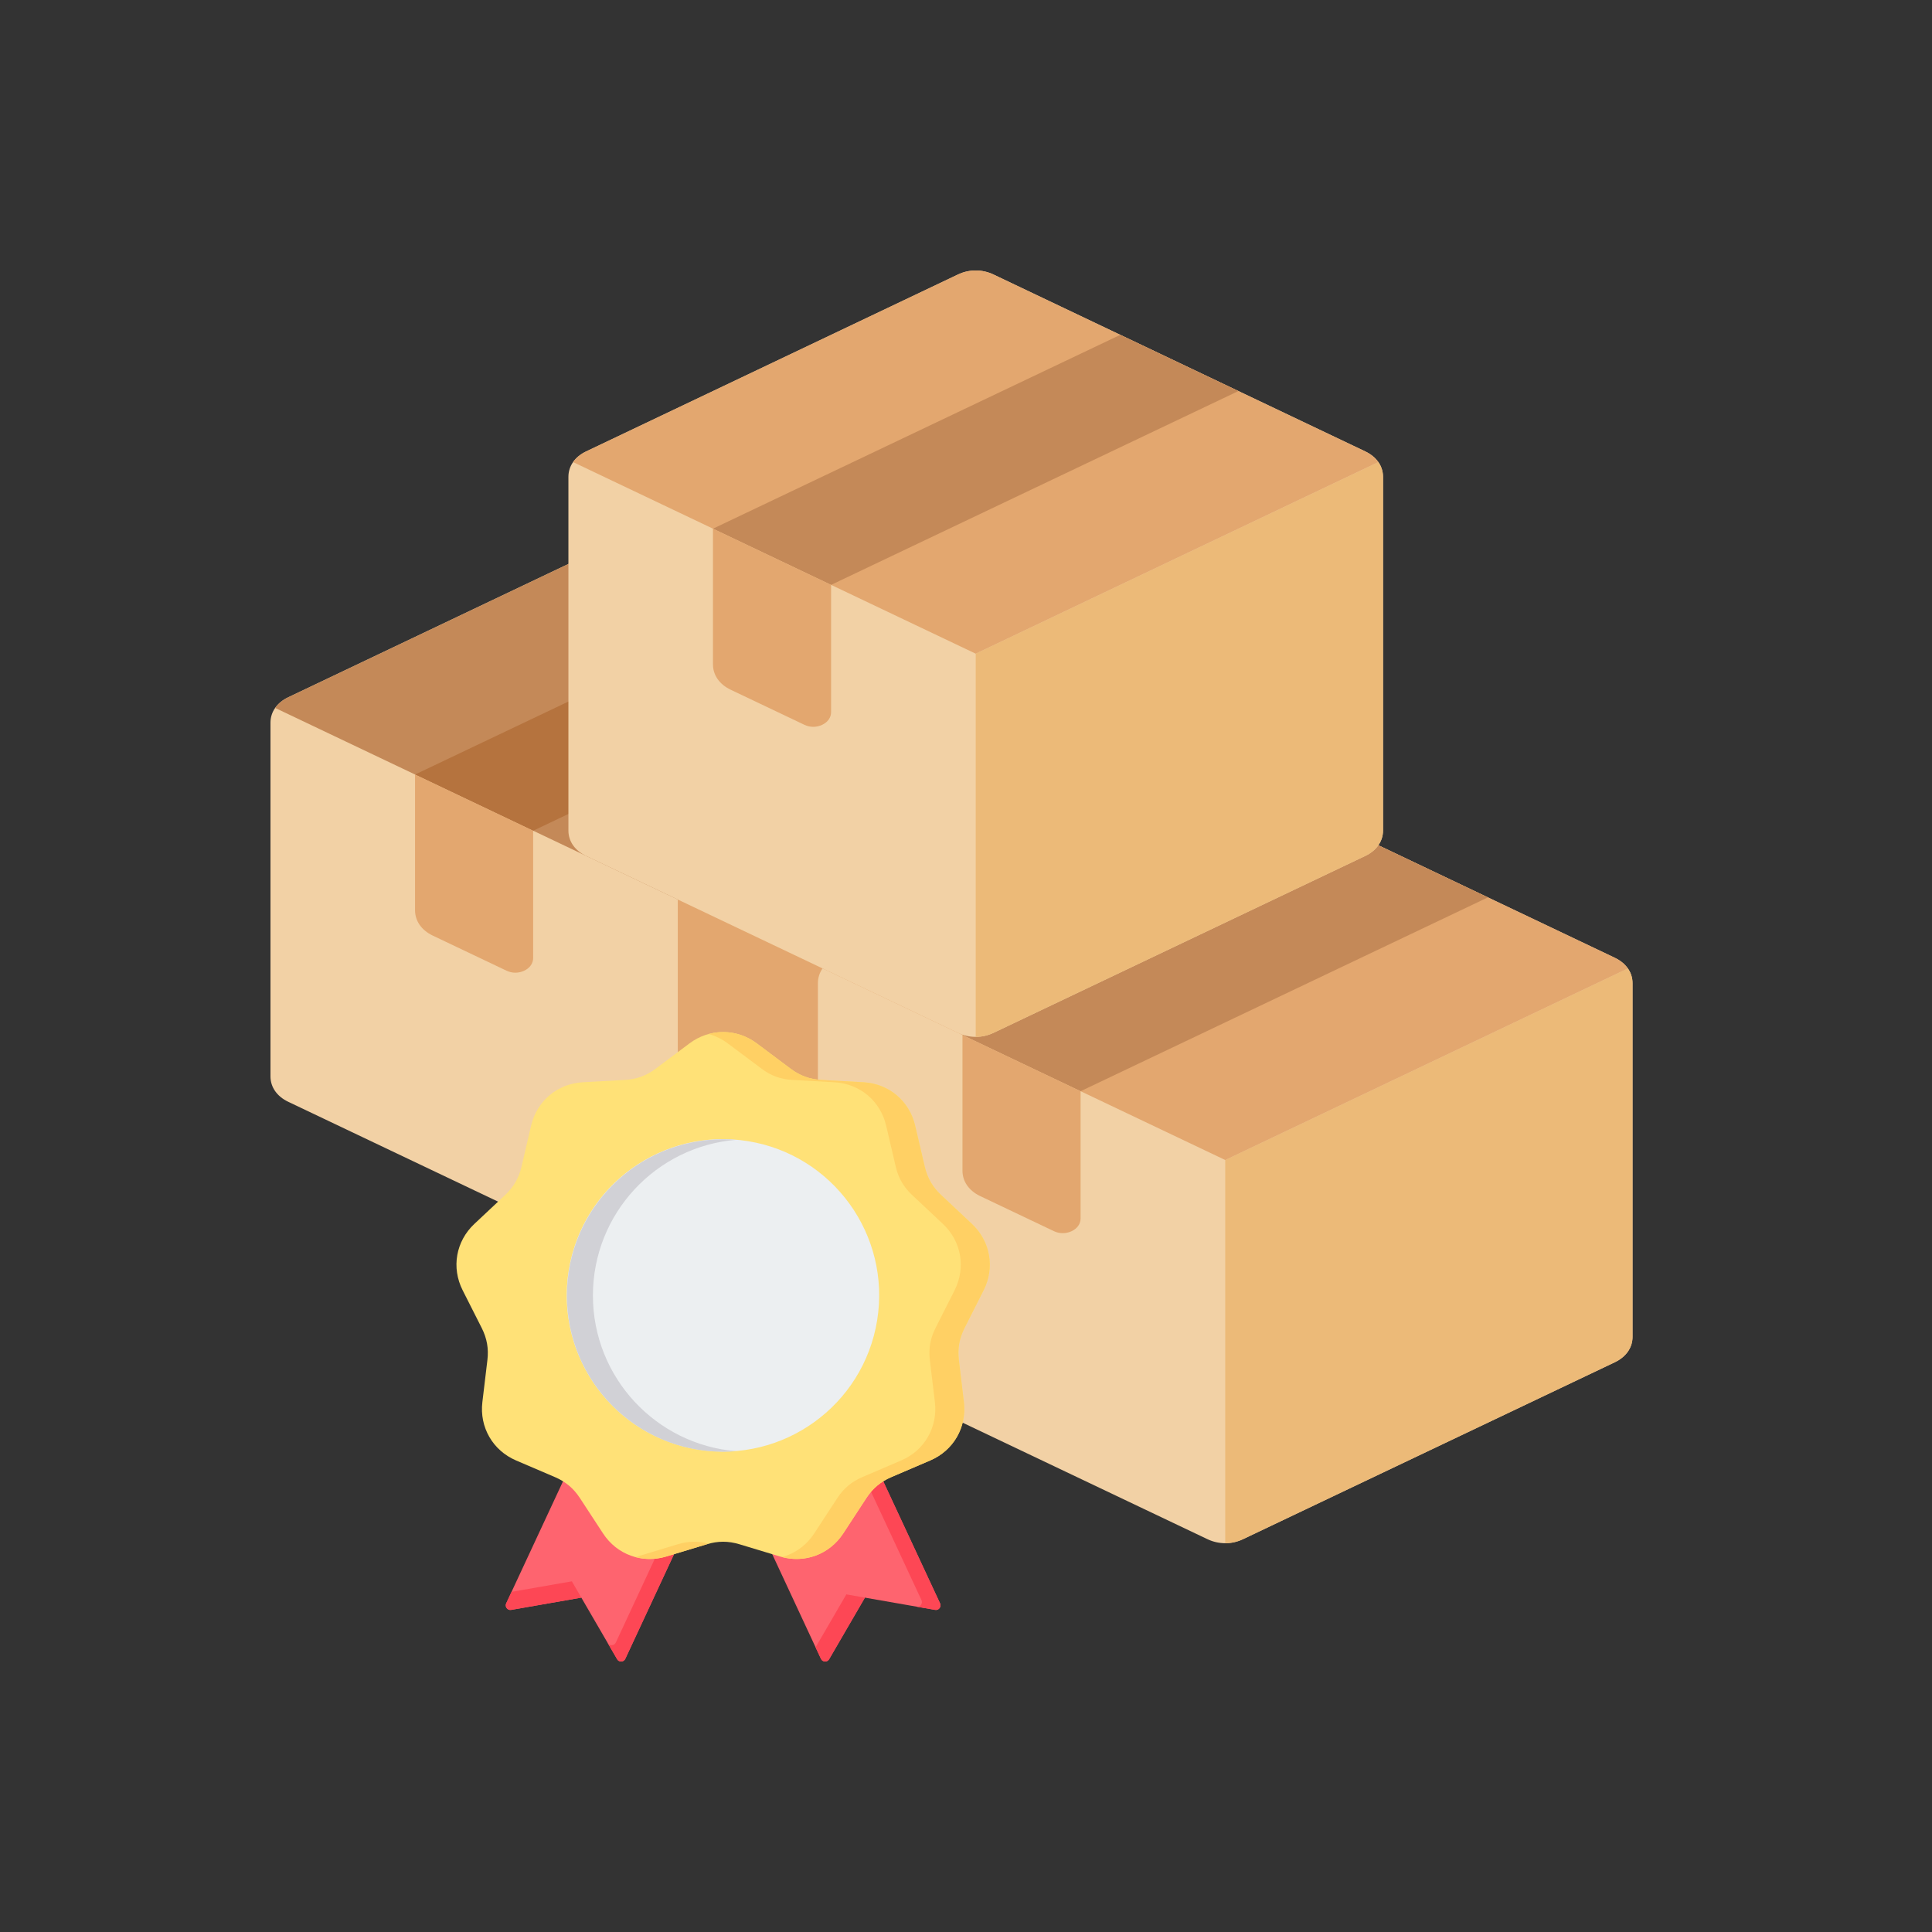 <svg xmlns="http://www.w3.org/2000/svg" width="200" height="200" viewBox="0 0 200 200" fill="none"><rect x="0" y="0" width="200" height="200" fill="#333333" stroke="none"/><g clip-path="url(#clip0_483_1744)"><path fill-rule="evenodd" clip-rule="evenodd" d="M72.006 53.869L110.486 72.179C111.657 72.736 112.328 73.694 112.328 74.808V111.429C112.328 112.544 111.657 113.501 110.486 114.059L72.006 132.369C70.835 132.927 69.493 132.927 68.322 132.369L29.842 114.059C28.671 113.501 28 112.544 28 111.429V74.809C28 73.694 28.671 72.737 29.842 72.179L68.322 53.869C69.493 53.311 70.835 53.311 72.006 53.869V53.869Z" fill="#F2D1A5"></path><path fill-rule="evenodd" clip-rule="evenodd" d="M111.847 73.285C112.161 73.734 112.328 74.251 112.328 74.809V111.43C112.328 112.545 111.658 113.502 110.486 114.059L72.006 132.369C71.42 132.648 70.792 132.787 70.164 132.787V93.119L111.847 73.285Z" fill="#E3A76F"></path><path fill-rule="evenodd" clip-rule="evenodd" d="M72.009 53.869L110.489 72.179C111.075 72.458 111.535 72.836 111.849 73.285L70.167 93.119L28.484 73.285C28.798 72.836 29.259 72.458 29.845 72.179L68.325 53.869C69.496 53.311 70.837 53.311 72.009 53.869V53.869Z" fill="#C48958"></path><path fill-rule="evenodd" clip-rule="evenodd" d="M42.965 80.178L55.193 85.997L97.357 65.933L85.129 60.115L42.965 80.178Z" fill="#B5733E"></path><path fill-rule="evenodd" clip-rule="evenodd" d="M52.429 100.483L44.807 96.856C43.635 96.299 42.965 95.341 42.965 94.226V80.178L55.192 85.997V99.168C55.192 99.725 54.857 100.204 54.271 100.483C53.685 100.762 53.015 100.762 52.429 100.483V100.483Z" fill="#E3A76F"></path><path fill-rule="evenodd" clip-rule="evenodd" d="M128.676 80.835L167.156 99.145C168.328 99.702 168.998 100.659 168.998 101.774V138.395C168.998 139.51 168.328 140.467 167.156 141.024L128.676 159.334C127.505 159.892 126.164 159.892 124.992 159.334L86.512 141.024C85.34 140.467 84.67 139.51 84.67 138.395V101.775C84.67 100.66 85.34 99.702 86.512 99.145L124.992 80.835C126.164 80.277 127.505 80.277 128.676 80.835Z" fill="#F2D1A5"></path><path fill-rule="evenodd" clip-rule="evenodd" d="M168.519 100.251C168.833 100.699 169 101.217 169 101.775V138.395C169 139.51 168.329 140.467 167.158 141.025L128.678 159.335C128.092 159.614 127.464 159.753 126.836 159.753V120.085L168.519 100.251Z" fill="#ECBA78"></path><path fill-rule="evenodd" clip-rule="evenodd" d="M128.679 80.835L167.159 99.145C167.745 99.424 168.205 99.802 168.519 100.251L126.837 120.085L85.154 100.251C85.468 99.802 85.929 99.424 86.515 99.145L124.995 80.835C126.166 80.277 127.507 80.277 128.679 80.835Z" fill="#E3A76F"></path><path fill-rule="evenodd" clip-rule="evenodd" d="M99.635 107.144L111.862 112.962L154.027 92.899L141.799 87.081L99.635 107.144Z" fill="#C48958"></path><path fill-rule="evenodd" clip-rule="evenodd" d="M109.099 127.449L101.477 123.822C100.305 123.264 99.635 122.307 99.635 121.192V107.144L111.862 112.962V126.133C111.862 126.691 111.527 127.17 110.941 127.448C110.355 127.727 109.685 127.727 109.099 127.449V127.449Z" fill="#E3A76F"></path><path fill-rule="evenodd" clip-rule="evenodd" d="M102.848 28.418L141.328 46.728C142.499 47.286 143.17 48.243 143.17 49.358V85.978C143.17 87.093 142.499 88.051 141.328 88.608L102.848 106.918C101.676 107.476 100.335 107.476 99.164 106.918L60.684 88.608C59.512 88.051 58.842 87.094 58.842 85.978V49.358C58.842 48.243 59.512 47.286 60.684 46.728L99.164 28.418C100.335 27.861 101.676 27.861 102.848 28.418V28.418Z" fill="#F2D1A5"></path><path fill-rule="evenodd" clip-rule="evenodd" d="M142.689 47.834C143.002 48.283 143.17 48.801 143.17 49.358V85.979C143.17 87.094 142.5 88.051 141.328 88.609L102.848 106.919C102.262 107.198 101.634 107.337 101.006 107.337V67.668L142.689 47.834Z" fill="#ECBA78"></path><path fill-rule="evenodd" clip-rule="evenodd" d="M102.845 28.418L141.325 46.728C141.911 47.007 142.372 47.385 142.686 47.834L101.003 67.668L59.32 47.834C59.634 47.385 60.095 47.007 60.681 46.728L99.16 28.418C100.332 27.861 101.673 27.861 102.845 28.418V28.418Z" fill="#E3A76F"></path><path fill-rule="evenodd" clip-rule="evenodd" d="M73.807 54.728L86.034 60.546L128.198 40.483L115.971 34.664L73.807 54.728Z" fill="#C48958"></path><path fill-rule="evenodd" clip-rule="evenodd" d="M83.271 75.032L75.649 71.405C74.477 70.848 73.807 69.891 73.807 68.776V54.727L86.034 60.546V73.717C86.034 74.275 85.699 74.753 85.113 75.032C84.527 75.311 83.856 75.311 83.271 75.032V75.032Z" fill="#E3A76F"></path><path fill-rule="evenodd" clip-rule="evenodd" d="M87.664 145.25L75.043 150.369L84.984 171.722C85.062 171.888 85.214 171.99 85.397 171.998C85.58 172.007 85.741 171.919 85.833 171.761L89.537 165.387L96.799 166.655C96.979 166.687 97.15 166.62 97.261 166.475C97.373 166.33 97.393 166.147 97.316 165.981L87.664 145.25Z" fill="#FE646F"></path><path fill-rule="evenodd" clip-rule="evenodd" d="M87.665 145.25L86.177 145.853L95.392 165.645C95.469 165.811 95.449 165.993 95.338 166.139C95.227 166.284 95.057 166.35 94.877 166.319L96.8 166.655C96.981 166.687 97.152 166.62 97.263 166.475C97.374 166.33 97.394 166.147 97.317 165.981L87.665 145.25ZM84.43 170.529L87.613 165.051L89.538 165.387L85.834 171.761C85.742 171.919 85.581 172.007 85.398 171.999C85.215 171.991 85.063 171.889 84.985 171.722L84.43 170.529Z" fill="#FD4755"></path><path fill-rule="evenodd" clip-rule="evenodd" d="M62.052 145.25L74.673 150.369L64.732 171.722C64.654 171.888 64.502 171.99 64.319 171.998C64.136 172.007 63.975 171.919 63.883 171.761L60.179 165.387L52.917 166.655C52.737 166.687 52.565 166.62 52.454 166.475C52.343 166.33 52.323 166.147 52.4 165.981L62.052 145.25Z" fill="#FE646F"></path><path fill-rule="evenodd" clip-rule="evenodd" d="M74.383 150.991L72.964 150.241L63.749 170.033C63.672 170.199 63.519 170.301 63.337 170.31C63.154 170.318 62.994 170.231 62.901 170.073L63.883 171.761C63.975 171.92 64.136 172.008 64.319 171.999C64.501 171.991 64.654 171.889 64.731 171.723L74.383 150.991ZM52.956 164.788L52.4 165.982C52.323 166.148 52.343 166.33 52.454 166.475C52.565 166.621 52.736 166.687 52.916 166.656L60.179 165.387L59.197 163.698L52.956 164.788Z" fill="#FD4755"></path><path fill-rule="evenodd" clip-rule="evenodd" d="M78.346 108.015L81.853 110.64C82.813 111.358 83.822 111.725 85.018 111.792L89.392 112.035C92.011 112.181 94.138 113.966 94.736 116.52L95.735 120.784C96.008 121.951 96.545 122.881 97.419 123.701L100.613 126.699C102.525 128.494 103.007 131.228 101.824 133.569L99.848 137.478C99.308 138.547 99.121 139.606 99.263 140.795L99.783 145.144C100.094 147.749 98.706 150.153 96.295 151.186L92.268 152.91C91.167 153.382 90.344 154.072 89.688 155.075L87.291 158.741C85.855 160.936 83.246 161.886 80.736 161.127L76.543 159.86C75.396 159.513 74.322 159.513 73.175 159.86L68.982 161.127C66.471 161.886 63.862 160.936 62.427 158.741L60.029 155.075C59.374 154.073 58.551 153.382 57.449 152.91L53.423 151.186C51.012 150.153 49.623 147.748 49.935 145.144L50.455 140.795C50.597 139.606 50.41 138.547 49.87 137.478L47.894 133.569C46.71 131.228 47.192 128.494 49.105 126.699L52.299 123.701C53.172 122.881 53.709 121.951 53.983 120.784L54.981 116.52C55.58 113.966 57.707 112.181 60.326 112.035L64.699 111.792C65.895 111.725 66.905 111.358 67.864 110.64L71.371 108.015C73.47 106.443 76.247 106.443 78.346 108.015V108.015Z" fill="#FFE177"></path><path fill-rule="evenodd" clip-rule="evenodd" d="M78.346 108.015L81.853 110.64C82.812 111.358 83.821 111.726 85.017 111.792L89.391 112.036C92.01 112.181 94.137 113.966 94.735 116.52L95.734 120.785C96.007 121.951 96.544 122.882 97.418 123.701L100.612 126.699C102.524 128.494 103.007 131.229 101.823 133.569L99.847 137.479C99.307 138.548 99.12 139.606 99.262 140.795L99.782 145.145C100.093 147.749 98.705 150.153 96.294 151.186L92.267 152.91C91.166 153.382 90.343 154.073 89.687 155.075L87.29 158.741C85.895 160.873 83.393 161.83 80.95 161.188C82.284 160.827 83.473 159.984 84.286 158.741L86.684 155.075C87.34 154.073 88.163 153.382 89.264 152.91L93.291 151.186C95.702 150.153 97.09 147.749 96.779 145.145L96.259 140.795C96.117 139.606 96.303 138.548 96.844 137.479L98.82 133.569C100.003 131.228 99.521 128.494 97.609 126.699L94.415 123.701C93.541 122.882 93.004 121.951 92.731 120.785L91.732 116.52C91.133 113.966 89.007 112.181 86.388 112.036L82.014 111.792C80.818 111.726 79.808 111.358 78.85 110.64L75.343 108.015C74.727 107.555 74.054 107.23 73.356 107.039C75.038 106.579 76.861 106.904 78.346 108.015V108.015ZM73.356 159.808C72.277 159.514 71.256 159.532 70.17 159.86L65.977 161.127C65.906 161.149 65.834 161.169 65.762 161.188C66.784 161.464 67.891 161.456 68.981 161.127L73.174 159.86C73.235 159.842 73.295 159.824 73.356 159.808Z" fill="#FFD064"></path><path d="M90.802 136.682C92.231 127.866 86.243 119.561 77.427 118.132C68.611 116.703 60.306 122.691 58.877 131.507C57.448 140.323 63.436 148.628 72.252 150.057C81.067 151.486 89.373 145.498 90.802 136.682Z" fill="#ECEFF1"></path><path fill-rule="evenodd" clip-rule="evenodd" d="M74.859 117.938C75.312 117.938 75.761 117.958 76.205 117.994C67.903 118.678 61.379 125.632 61.379 134.111C61.379 142.589 67.903 149.543 76.205 150.227C75.761 150.264 75.312 150.284 74.859 150.284C65.926 150.284 58.685 143.043 58.685 134.111C58.685 125.179 65.926 117.938 74.859 117.938V117.938Z" fill="#D1D1D6"></path></g><defs><clipPath id="clip0_483_1744"><rect width="144" height="144" fill="white" transform="translate(28 28)"></rect></clipPath></defs></svg>